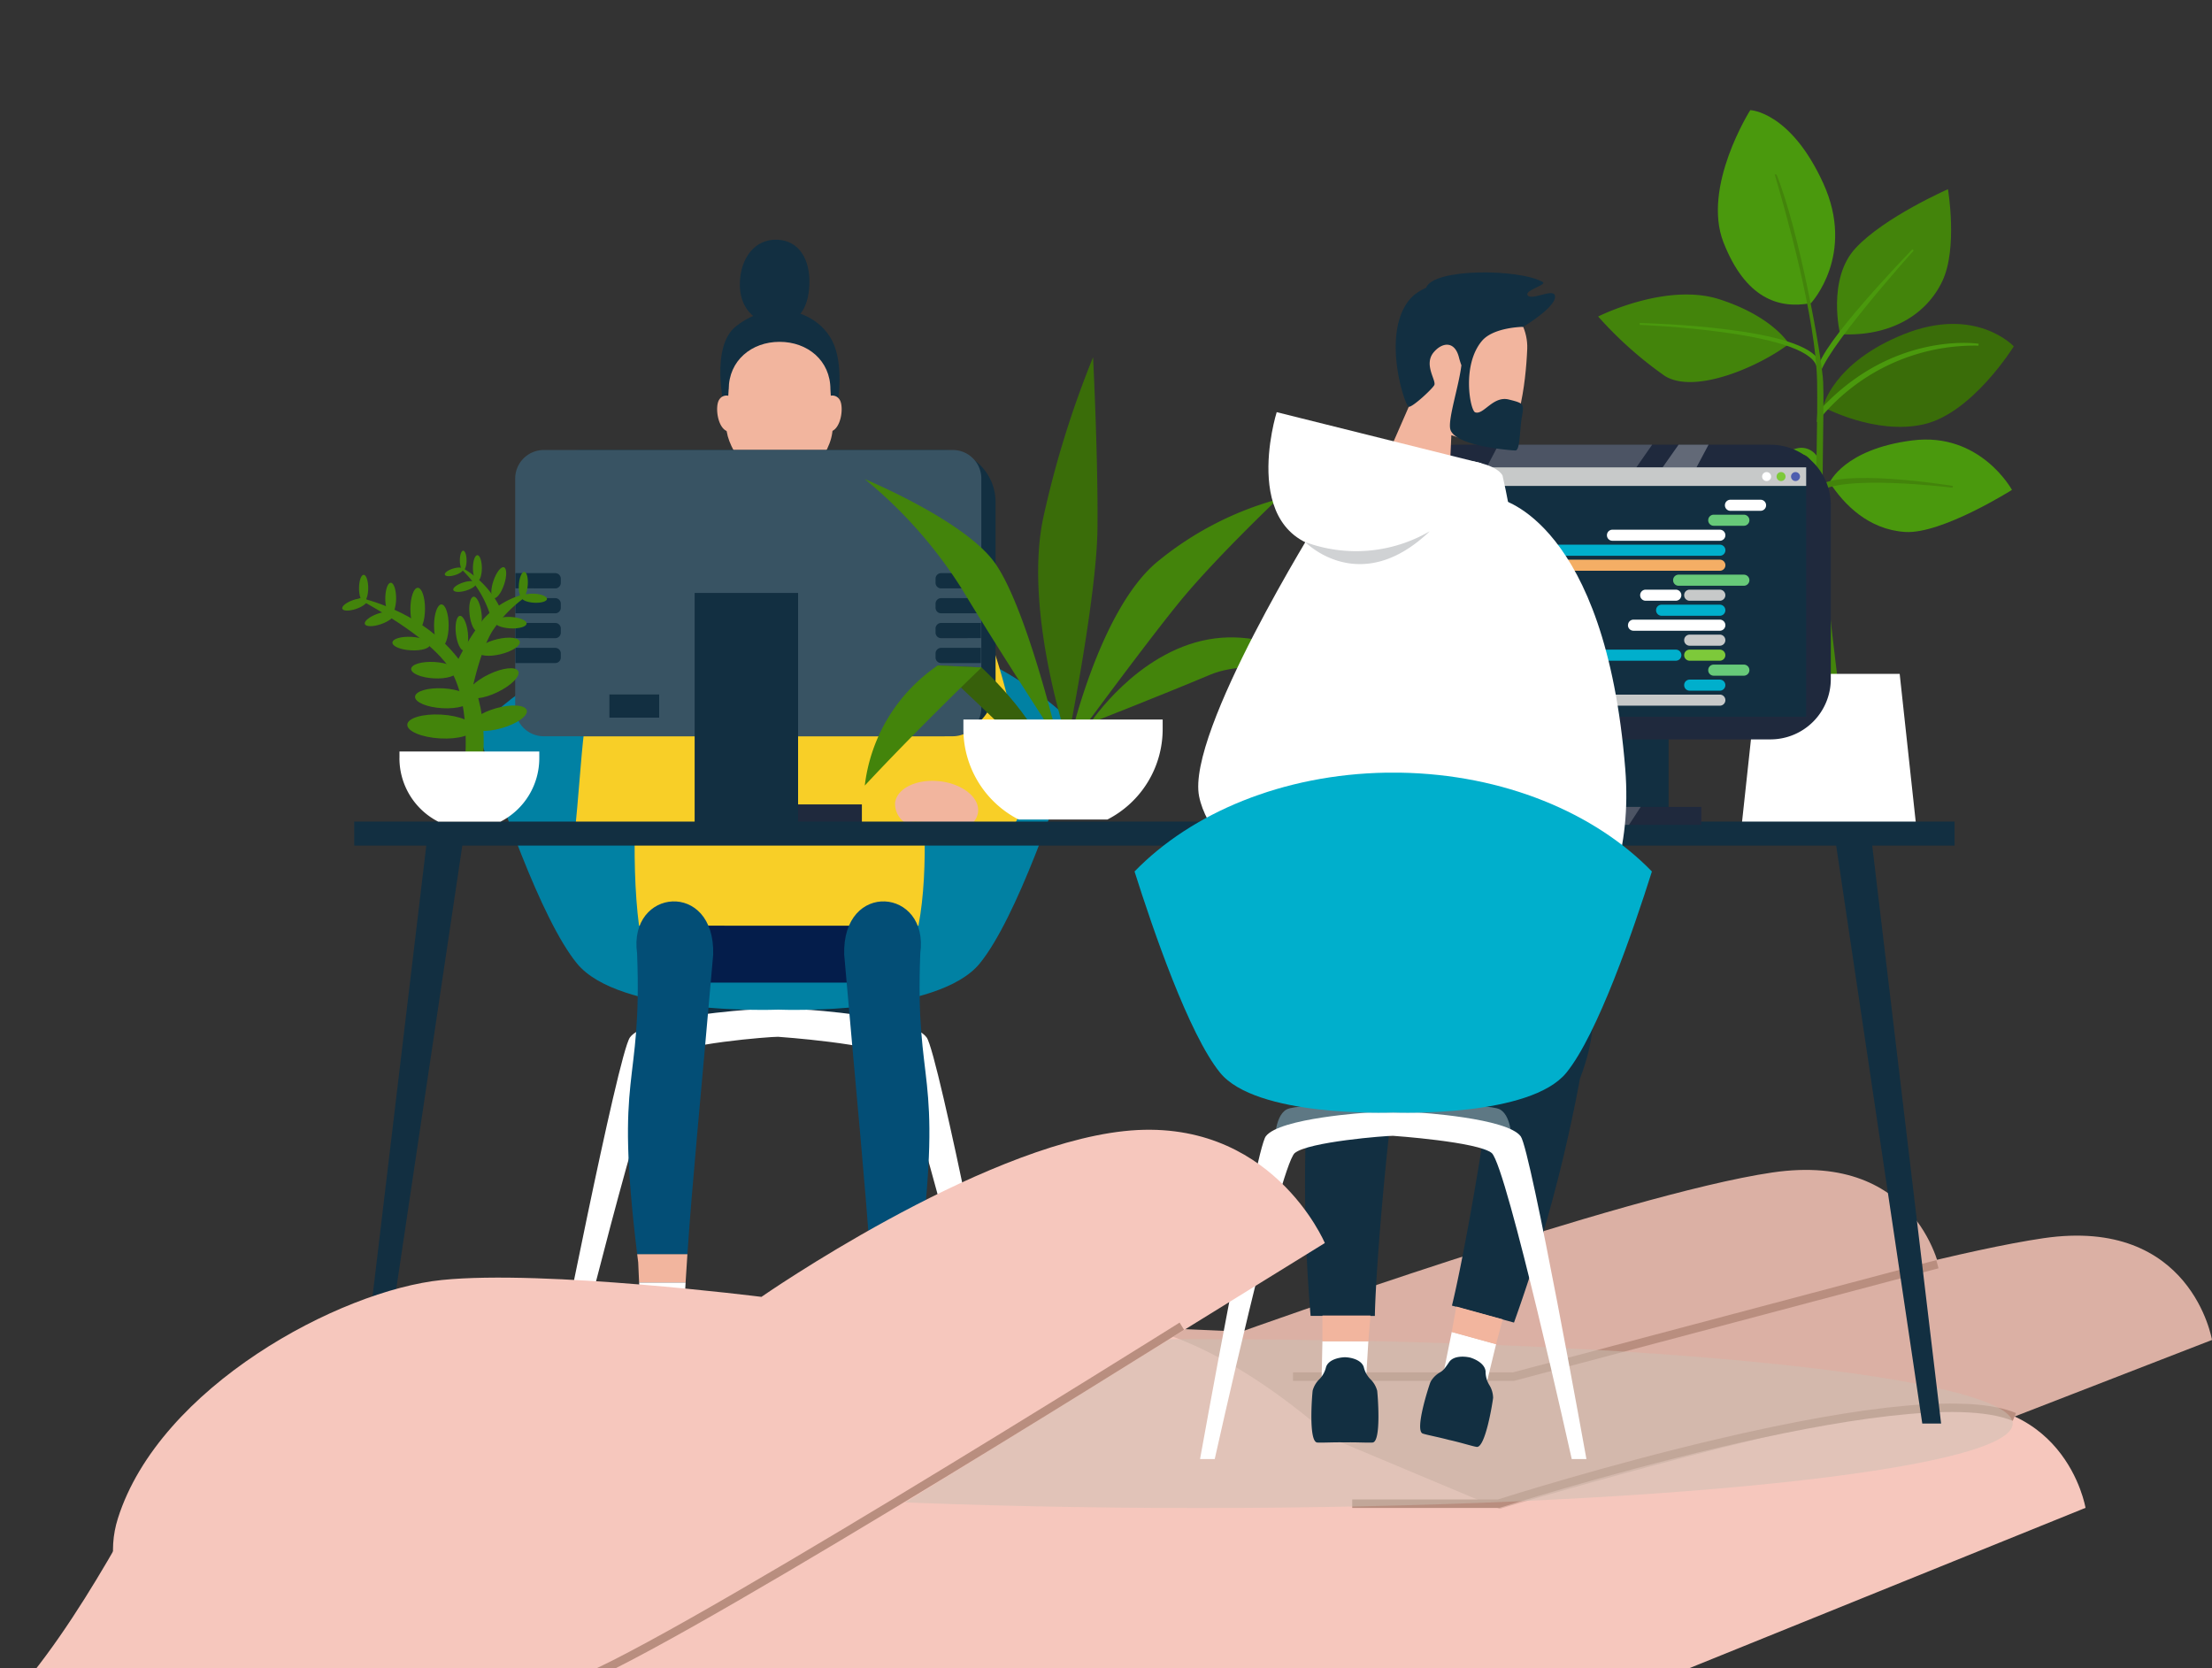 <svg xmlns="http://www.w3.org/2000/svg" xmlns:xlink="http://www.w3.org/1999/xlink" width="488" height="368" viewBox="0 0 488 368">
  <rect x="0" y="0" width="488" height="368" fill="#333333" stroke="none"/>
  <defs>
    <clipPath id="clip-path">
      <rect id="Rectangle_9954" data-name="Rectangle 9954" width="488" height="368" fill="none"/>
    </clipPath>
    <clipPath id="clip-path-2">
      <rect id="Rectangle_4019" data-name="Rectangle 4019" width="359.316" height="37.246" fill="none"/>
    </clipPath>
    <clipPath id="clip-path-3">
      <rect id="Rectangle_4020" data-name="Rectangle 4020" width="52.316" height="65.004" fill="none"/>
    </clipPath>
    <clipPath id="clip-path-4">
      <rect id="Rectangle_4021" data-name="Rectangle 4021" width="56.476" height="65.004" fill="none"/>
    </clipPath>
    <clipPath id="clip-path-5">
      <rect id="Rectangle_4022" data-name="Rectangle 4022" width="12.524" height="3.949" fill="none"/>
    </clipPath>
    <clipPath id="clip-path-6">
      <rect id="Rectangle_4023" data-name="Rectangle 4023" width="27.474" height="7.261" fill="none"/>
    </clipPath>
    <clipPath id="clip-stripe1920-DEDICATEDTEAM_3">
      <rect width="488" height="368"/>
    </clipPath>
  </defs>
  <g id="stripe1920-DEDICATEDTEAM_3" data-name="stripe1920-DEDICATEDTEAM – 3" clip-path="url(#clip-stripe1920-DEDICATEDTEAM_3)">
    <g id="Mask_Group_10469" data-name="Mask Group 10469" clip-path="url(#clip-path)">
      <g id="Group_13155" data-name="Group 13155" transform="translate(9049 2819.673)">
        <path id="Path_35548" data-name="Path 35548" d="M1447.026,1109.783c32.255-5.289,66.66-8.587,66.66-8.587l167.3-69.032s-4.511-27.243-37.2-22.444-117.125,35.109-117.125,35.109l-70.166-3.065s-27.933,71.054-9.469,68.014" transform="translate(-10301.774 -3570.749)" fill="#dbb0a4"/>
        <path id="Path_35549" data-name="Path 35549" d="M1418.134,1112.621c32.255-5.3,66.67-8.591,66.67-8.591l167.292-64.88s-4.507-27.246-37.2-22.445-117.117,30.963-117.117,30.963l-70.182-3.063s-27.926,71.052-9.462,68.018" transform="translate(-10213.096 -3563.236)" fill="#dbb0a4"/>
        <path id="Intersection_52" data-name="Intersection 52" d="M1529.426,1164.406c35.385-13.409,105.937-22.557,133.907-33.835s112.908-19.41,112.908-19.41l109.113-44.152s-4.5-27.249-37.14-22.443-92.12,22.669-92.12,22.669l-36.955-15.506s-25.488-24.026-48.24-25.423-140.464-3.485-157.26,2.654-29.932,3.73-50.943,26.183c-5.392,7.226-18.957,37.061-36.861,56.016,25.862,32.025,57.323,42.9,93.625,62.226Z" transform="translate(-10474.258 -3554.059)" fill="#f6c7bd"/>
        <path id="Path_35551" data-name="Path 35551" d="M1432.713,1056.991h32.415l.139-.046c.9-.287,90.073-28.709,113.171-19.167l.714-1.729c-10.007-4.133-32.332-2.164-66.359,5.856-24.2,5.7-46,12.594-47.957,13.215h-32.124Z" transform="translate(-10183.39 -3544.014)" fill="#b98e7f"/>
        <path id="Path_35552" data-name="Path 35552" d="M1440.958,1045.348h48.761l.118-.031,93.531-24.8-.48-1.81-93.415,24.77h-48.515Z" transform="translate(-10204.704 -3560.41)" fill="#b98e7f"/>
        <g id="Group_4726" data-name="Group 4726" transform="translate(-8964.279 -2524.261)" opacity="0.5">
          <g id="Group_4725" data-name="Group 4725">
            <g id="Group_5758" data-name="Group 5758">
              <g id="Group_5757" data-name="Group 5757" clip-path="url(#clip-path-2)">
                <g id="Group_4724" data-name="Group 4724" transform="translate(0 0.002)">
                  <path id="Path_35555" data-name="Path 35555" d="M1433.132,1045.738c0,10.285,80.436,18.623,179.656,18.623s179.656-8.338,179.656-18.623-80.436-18.623-179.656-18.623-179.656,8.338-179.656,18.623" transform="translate(-1433.132 -1027.115)" fill="#cbc0b3"/>
                </g>
              </g>
            </g>
          </g>
        </g>
        <path id="Path_35556" data-name="Path 35556" d="M1472.485,939.031s9.922-10.64,2.682-26.466-16.088-16.1-16.088-16.1-10.725,16.917-5.9,29.195,12.115,14.755,19.315,13.369" transform="translate(-10121.944 -3691.844)" fill="#4a990d"/>
        <path id="Path_35557" data-name="Path 35557" d="M1440.287,936.852s-2.964-12.17,3.437-19.024,20.354-12.968,20.354-12.968,2.2,13.008-1.236,20.269-11.255,12.305-22.556,11.721" transform="translate(-10083.33 -3682.795)" fill="#43840b"/>
        <path id="Path_35558" data-name="Path 35558" d="M1443.928,939.41l-.347-1.729c.208-5.1,19.989-25.52,20.846-26.445l.293.281c-.207.224-20.594,22.945-20.792,27.894" transform="translate(-10091.533 -3675.92)" fill="#4a990d"/>
        <path id="Path_35559" data-name="Path 35559" d="M1498.944,926.933s-3.485-6-15.282-9.822-26.813,3.78-26.813,3.78a84.96,84.96,0,0,0,14.746,13.136c6.7,4.092,20.915-2.182,27.349-7.093" transform="translate(-10153.272 -3670.743)" fill="#43840b"/>
        <path id="Path_35560" data-name="Path 35560" d="M1492.539,928.482c-2.6-7.592-38.6-8.995-38.964-9.007l.015-.416c1.495.054,37.013.89,39.709,8.743Z" transform="translate(-10140.836 -3667.485)" fill="#4a990d"/>
        <path id="Path_35561" data-name="Path 35561" d="M1475.191,935.394c-5.834-5.144-13.675-2.456-17.428,4.911s-1.869,21.281-1.869,21.281,15.552-5.4,20.647-13.891,2.681-8.756-1.341-12.3" transform="translate(-10130.801 -3652.868)" fill="#43840b"/>
        <path id="Path_35562" data-name="Path 35562" d="M1454.115,952.285l-.347-.208a107.036,107.036,0,0,1,6.524-9.768c4.955-6.536,9.016-9.88,12.065-9.94a4.135,4.135,0,0,1,3.649,2.226l-.3,2.463c-.85-1.353-1.846-3.171-3.141-3.171h0c-7.008.137-18.335,18.211-18.445,18.4" transform="translate(-10123.948 -3653.259)" fill="#4a990d"/>
        <path id="Path_35563" data-name="Path 35563" d="M1433.13,940.962s3.217-7.367,18.234-9.277S1473.35,942.6,1473.35,942.6s-15.552,9.822-23.6,9.277-13.407-6-16.616-10.915" transform="translate(-10078.481 -3654.204)" fill="#4a990d"/>
        <path id="Path_35564" data-name="Path 35564" d="M1439.739,938.878l-.324-1.23c4.777-4.383,29.088-.49,30.116-.322l-.064.4c-.251-.042-25.092-3.1-29.732,1.147" transform="translate(-10087.701 -3649.81)" fill="#43840b"/>
        <path id="Path_35565" data-name="Path 35565" d="M1432.937,937.481s2.146-9.822,17.965-16.1,24.13,2.729,24.13,2.729-9.116,14.732-19.841,17.189-22.255-3.82-22.255-3.82" transform="translate(-10079.764 -3667.376)" fill="#3a6d09"/>
        <path id="Path_35566" data-name="Path 35566" d="M1436.671,938.686l.118-2.151c16.235-18.122,35.373-15.2,35.566-15.171l-.048.416a44.252,44.252,0,0,0-35.637,16.906" transform="translate(-10084.832 -3665.206)" fill="#4a990d"/>
        <path id="Path_35567" data-name="Path 35567" d="M1451.4,903.264c2.374,7.945,9.139,31.784,9.377,45.858.268,16.158-1.34,52.163-1.34,52.163l-.268,18.007h6.7s-3.323-26.115-3.755-35.72.268-28.482,0-34.442c-.247-5.495-5.307-33.459-10.273-45.76Z" transform="translate(-10108.896 -3684.515)" fill="#43840b"/>
        <path id="Path_35568" data-name="Path 35568" d="M1481.789,989.7h-38.457l3.6-33.3h31.247Z" transform="translate(-10108.081 -3627.423)" fill="#fff"/>
        <path id="Path_35569" data-name="Path 35569" d="M1549.667,991.587s24.219-1.2,27.6.644,3.069,9.666,3.069,9.666l-30.67-6.417Z" transform="translate(-10427.194 -3589.975)" fill="#122f41"/>
        <path id="Path_35570" data-name="Path 35570" d="M1594.928,991.587s-24.219-1.2-27.6.644-3.07,9.666-3.07,9.666l30.67-6.417Z" transform="translate(-10472.027 -3589.975)" fill="#122f41"/>
        <path id="Path_35571" data-name="Path 35571" d="M1557.319,998.244c3.442-4.755,26.425-6.135,26.425-6.135h12.63s22.981,1.38,26.425,6.135c2.615,3.614,16.858,76.143,16.858,76.143h-3.77s-16.584-68.011-20.5-71.846c-3.456-2.93-25.384-4.449-25.384-4.449h0c-1.662-.033-21.808,1.521-25.262,4.452-3.921,3.834-20.505,71.846-20.505,71.846h-3.77s14.242-72.529,16.859-76.144" transform="translate(-10467.36 -3589.054)" fill="#fff"/>
        <path id="Path_35572" data-name="Path 35572" d="M1597.024,950.067h3.473c26.6.43,50.086,10.327,64.676,25.373-4.729,14.963-13.937,41.8-21.956,51.654-9.251,11.37-42.856,10.273-44.447,10.212-1.6.06-35.206,1.156-44.447-10.212-8.019-9.855-17.226-36.7-21.956-51.654,14.591-15.046,38.075-24.938,64.676-25.373" transform="translate(-10476.055 -3634.255)" fill="#0181a3"/>
        <path id="Path_35573" data-name="Path 35573" d="M1595.94,1004.337l-36.139-.014s-13.232,7.244-7.477-29.16l52.069,1.359c.031.892-4.077,1.553-3.994,1.914,7.6,32.432-4.461,25.9-4.461,25.9" transform="translate(-10453.729 -3607.24)" fill="#041d4b"/>
        <path id="Path_35574" data-name="Path 35574" d="M1538.14,933.1c22.431.607,42.428,28.343,48.013,74.254.527,4.331-3.473,7.9-3.354,11.516l-25.4.54a191.838,191.838,0,0,1-8.71-41.015c-.881-10.982-10.543-45.293-10.543-45.293" transform="translate(-10409.129 -3652.498)" fill="#f8cf27"/>
        <path id="Path_35575" data-name="Path 35575" d="M1599.089,935.008s-20.743,8.25-25.281,64.736c-.5,6.285-1.012,11.925-1.506,16.963l18.464.1c4.7-14.514,9.115-30.292,9.934-40.475.88-10.982-1.612-41.321-1.612-41.321" transform="translate(-10494.691 -3650.442)" fill="#f8cf27"/>
        <path id="Path_35576" data-name="Path 35576" d="M1586.834,933.569c6.732.416,14.313,16.507,16.383,23.658.762,5.339,6.8,19.679,8.181,36.8,1.138,14.142,2.459,30.533,0,43.495l-61.646-.029c-3.811-29.321,4.547-81.6,8.694-95.167,2.183-7.139,12.7-7.843,16.275-8.764,4.316-1.848,6.393-.362,12.115,0" transform="translate(-10457.777 -3652.976)" fill="#f8cf27"/>
        <path id="Path_35577" data-name="Path 35577" d="M1552.836,967.839c5.058.538,8.889,3.568,8.561,6.764a4.141,4.141,0,0,1-1.234,2.494c-.7.713-13.471-.863-14.809-.046a5.082,5.082,0,0,1-2.272-4.387c.33-3.2,4.7-5.358,9.762-4.817" transform="translate(-10394.615 -3615.187)" fill="#f2b59e"/>
        <path id="Path_35578" data-name="Path 35578" d="M1548.277,992.33c-.463-16.482,18.8-14.7,16.784-.266-1.171,30.624,5.091,24.523-.025,66.417H1553.96c-1.024-15.508-2.777-32.75-5.683-66.151" transform="translate(-10411.036 -3601.427)" fill="#034e76"/>
        <path id="Path_35579" data-name="Path 35579" d="M1559.906,1024.339h-10.254q-.177-2.865-.4-6.264h11.077c-.07.588-.145,1.18-.22,1.785Z" transform="translate(-10406.327 -3561.071)" fill="#f2b59e"/>
        <path id="Path_35580" data-name="Path 35580" d="M1559.264,1031.215h-9.346s.222.788-.464-10.127h10.254Z" transform="translate(-10406.136 -3557.833)" fill="#fff"/>
        <path id="Path_35581" data-name="Path 35581" d="M1547.844,1041.424h15.922v-4.391l-3.8-11.073h-9.346l-2.779,11.073Z" transform="translate(-10406.834 -3552.598)" fill="#122f41"/>
        <path id="Path_35582" data-name="Path 35582" d="M1589.008,1041.424h-15.926v-4.391l3.8-11.073h9.346l2.779,11.073Z" transform="translate(-10484.439 -3552.598)" fill="#122f41"/>
        <path id="Path_35583" data-name="Path 35583" d="M1590.063,992.33c.463-16.482-18.8-14.7-16.786-.266,1.171,30.624-5.09,24.523.025,66.417h11.076c1.024-15.508,2.777-32.75,5.685-66.151" transform="translate(-10481.725 -3601.427)" fill="#034e76"/>
        <path id="Path_35584" data-name="Path 35584" d="M1574.422,1024.339h10.254q.181-2.865.4-6.264H1574c.071.588.146,1.18.22,1.785Z" transform="translate(-10482.425 -3561.071)" fill="#f2b59e"/>
        <path id="Path_35585" data-name="Path 35585" d="M1574.639,1031.215h9.346s-.222.788.463-10.127h-10.254Z" transform="translate(-10482.193 -3557.833)" fill="#fff"/>
        <path id="Path_35586" data-name="Path 35586" d="M1590.934,963.027s17.641-8.575,11.82-21.354-50.734-7.7-50.455,3.583,21.9,19.284,21.9,19.284Z" transform="translate(-10456.223 -3651.339)" fill="#ef5c00"/>
        <path id="Path_35587" data-name="Path 35587" d="M1583.7,938.31s1.514-8.544-1.171-13.824c-3.381-6.65-13.126-9.618-21.255-3.236-5.747,4.514-2.569,17.9-2.569,17.9l16.958-7.334Z" transform="translate(-10447.911 -3668.936)" fill="#122f41"/>
        <path id="Path_35588" data-name="Path 35588" d="M1561.28,946.446l6.057,5.861,6.056-5.861-1.065-13.276h-9.982Z" transform="translate(-10444.347 -3652.398)" fill="#f2b59e"/>
        <path id="Path_35589" data-name="Path 35589" d="M1559.07,931.58c0-6.328,5.024-10.472,11.216-10.472s11.216,4.144,11.216,10.472c0,0,.486,8.076.486,8.467,0,6.014-7.236,13.644-11.712,13.644-5.167,0-11.712-9.088-11.712-13.644,0-.393.49-8.467.49-8.467" transform="translate(-10447.3 -3665.374)" fill="#f2b59e"/>
        <path id="Path_35590" data-name="Path 35590" d="M1558.726,927.051a1.844,1.844,0,0,1,2.542.561c1.109,1.5.37,7.147-2.4,7.147s-.141-7.708-.141-7.708" transform="translate(-10425.079 -3659.178)" fill="#f2b59e"/>
        <path id="Path_35591" data-name="Path 35591" d="M1571.867,927.051a1.844,1.844,0,0,0-2.542.561c-1.109,1.5-.37,7.147,2.4,7.147s.141-7.708.141-7.708" transform="translate(-10459.619 -3659.178)" fill="#f2b59e"/>
        <path id="Path_35592" data-name="Path 35592" d="M1561.039,919.655c-.179,5.455,3.062,8.972,7.936,9.144s7.218-3.325,7.4-8.776-2.26-9.635-7.134-9.8-8.019,3.986-8.2,9.439" transform="translate(-10446.815 -3677.018)" fill="#122f41"/>
        <path id="Rectangle_3089" data-name="Rectangle 3089" d="M1632.61,932.61h-79.854a11.492,11.492,0,0,0-11.488,11.495h0v40.153a11.494,11.494,0,0,0,11.49,11.5h79.85A11.49,11.49,0,0,0,1644.1,984.26V944.1a11.49,11.49,0,0,0-11.486-11.492Z" transform="translate(-10473.462 -3653.014)" fill="#122f41"/>
        <path id="Path_35681" data-name="Path 35681" d="M1639.316,932.61h-90.239a6.3,6.3,0,0,0-6.3,6.3v50.546a6.3,6.3,0,0,0,6.3,6.3h90.237a6.3,6.3,0,0,0,6.3-6.3h0V938.907a6.3,6.3,0,0,0-6.293-6.3Z" transform="translate(-10478.117 -3653.014)" fill="#385363"/>
        <rect id="Rectangle_3091" data-name="Rectangle 3091" width="29.335" height="4.156" transform="translate(-8888.191 -2642.225)" fill="#1f293d"/>
        <rect id="Rectangle_3092" data-name="Rectangle 3092" width="22.822" height="51.845" transform="translate(-8895.751 -2688.872)" fill="#122f41"/>
        <path id="Path_35593" data-name="Path 35593" d="M1544,949.056a1.225,1.225,0,0,1-1.215-1.236v-.885a1.227,1.227,0,0,1,1.2-1.247h8.8v3.348Z" transform="translate(-10385.387 -3638.93)" fill="#122f41"/>
        <path id="Path_35594" data-name="Path 35594" d="M1544,951.693a1.226,1.226,0,0,1-1.215-1.237h0v-.877a1.225,1.225,0,0,1,1.215-1.237h8.792v3.35Z" transform="translate(-10385.387 -3636.073)" fill="#122f41"/>
        <path id="Path_35595" data-name="Path 35595" d="M1544,954.341a1.226,1.226,0,0,1-1.215-1.237h0v-.875a1.227,1.227,0,0,1,1.2-1.247h8.8v3.348Z" transform="translate(-10385.387 -3633.235)" fill="#122f41"/>
        <path id="Path_35596" data-name="Path 35596" d="M1544,956.979a1.225,1.225,0,0,1-1.215-1.237v-.865a1.227,1.227,0,0,1,1.2-1.247h8.8v3.348Z" transform="translate(-10385.387 -3630.386)" fill="#122f41"/>
        <path id="Path_35597" data-name="Path 35597" d="M1596.268,949.056a1.226,1.226,0,0,0,1.215-1.236v-.885a1.226,1.226,0,0,0-1.2-1.247h-8.81v3.348Z" transform="translate(-10522.76 -3638.93)" fill="#122f41"/>
        <path id="Path_35598" data-name="Path 35598" d="M1596.268,951.693a1.226,1.226,0,0,0,1.215-1.237h0v-.877a1.226,1.226,0,0,0-1.215-1.237h-8.8v3.35Z" transform="translate(-10522.76 -3636.073)" fill="#122f41"/>
        <path id="Path_35599" data-name="Path 35599" d="M1596.268,954.341a1.226,1.226,0,0,0,1.215-1.237h0v-.875a1.226,1.226,0,0,0-1.2-1.247h-8.81v3.348Z" transform="translate(-10522.76 -3633.235)" fill="#122f41"/>
        <path id="Path_35600" data-name="Path 35600" d="M1596.268,956.979a1.226,1.226,0,0,0,1.215-1.237v-.865a1.226,1.226,0,0,0-1.2-1.247h-8.81v3.348Z" transform="translate(-10522.76 -3630.386)" fill="#122f41"/>
        <rect id="Rectangle_3093" data-name="Rectangle 3093" width="10.977" height="5.114" transform="translate(-8914.554 -2666.481)" fill="#122f41"/>
        <rect id="Rectangle_3094" data-name="Rectangle 3094" width="353.065" height="5.295" transform="translate(-8970.855 -2638.434)" fill="#122f41"/>
        <path id="Path_35601" data-name="Path 35601" d="M1597.758,1103.589h4.154l19.4-130.221h-8.023Z" transform="translate(-10567.916 -3609.24)" fill="#122f41"/>
        <path id="Path_35602" data-name="Path 35602" d="M1464.216,1103.589h-4.154l-19.4-130.221h8.034Z" transform="translate(-10084.98 -3609.24)" fill="#122f41"/>
        <path id="Path_35603" data-name="Path 35603" d="M1511.266,993.035s17.018-23.224,24.815-32.732,21.441-22.445,21.441-22.445a71.581,71.581,0,0,0-26.072,13.423c-13.5,10.661-20.184,41.749-20.184,41.749" transform="translate(-10324.713 -3647.367)" fill="#43840b"/>
        <path id="Path_35604" data-name="Path 35604" d="M1504.354,971.445s15.834-6.21,26.46-10.678,29.194,1.205,29.194,1.205-13.693-11.889-29.58-9-26.066,18.473-26.066,18.473" transform="translate(-10312.857 -3631.589)" fill="#43840b"/>
        <path id="Path_35605" data-name="Path 35605" d="M1577.255,993.547s-7.255-30.71-14.369-39.9S1534.58,935.7,1534.58,935.7a100.788,100.788,0,0,1,21.337,24.089c8.447,14,21.337,33.756,21.337,33.756" transform="translate(-10392.804 -3649.687)" fill="#43840b"/>
        <path id="Path_35606" data-name="Path 35606" d="M1536.883,1007.507s6.395-31.716,6.582-46.793-.966-37.961-.966-37.961a217.633,217.633,0,0,0-10.85,34.775c-4.706,20.626,5.232,49.979,5.232,49.979" transform="translate(-10350.351 -3663.618)" fill="#3a6d09"/>
        <path id="Path_35607" data-name="Path 35607" d="M1560.044,978.957c.18-9.4-14.747-23.016-14.747-23.016l-9.681-.434s15.147,14.227,24.425,23.45" transform="translate(-10377.759 -3628.376)" fill="#37600b"/>
        <path id="Path_35608" data-name="Path 35608" d="M1542.717,981.992c12.2-13.072,25.775-26.05,25.775-26.05l-9.681-.434a37.4,37.4,0,0,0-16.094,26.485" transform="translate(-10400.932 -3628.377)" fill="#43840b"/>
        <path id="Path_35609" data-name="Path 35609" d="M1523.467,963.282V961.25h43.961v2.032a22.4,22.4,0,0,1-12.189,20.026h-19.582a22.405,22.405,0,0,1-12.19-20.026" transform="translate(-10359.927 -3622.198)" fill="#fff"/>
        <rect id="Rectangle_3095" data-name="Rectangle 3095" width="24.3" height="55.203" transform="translate(-8705.186 -2692.885)" fill="#122f41"/>
        <rect id="Rectangle_3096" data-name="Rectangle 3096" width="38.729" height="3.949" transform="translate(-8712.406 -2641.671)" fill="#1f293d"/>
        <path id="Rectangle_3097" data-name="Rectangle 3097" d="M1535.03,932.047h-69.316a13.309,13.309,0,0,0-13.305,13.313v38.378a13.309,13.309,0,0,0,13.305,13.313h69.31a13.313,13.313,0,0,0,13.309-13.317V945.358A13.306,13.306,0,0,0,1535.03,932.047Z" transform="translate(-10193.432 -3653.619)" fill="#1f293d"/>
        <g id="Group_4729" data-name="Group 4729" transform="translate(-8724.385 -2721.572)" opacity="0.3">
          <g id="Group_4728" data-name="Group 4728" transform="translate(0)">
            <g id="Group_5760" data-name="Group 5760">
              <g id="Group_5759" data-name="Group 5759" clip-path="url(#clip-path-3)">
                <g id="Group_4727" data-name="Group 4727" transform="translate(0 0)">
                  <path id="Path_35610" data-name="Path 35610" d="M1517.721,932.047l-34.577,65H1465.4l45.705-65Z" transform="translate(-1465.405 -932.047)" fill="#fff"/>
                </g>
              </g>
            </g>
          </g>
        </g>
        <g id="Group_4732" data-name="Group 4732" transform="translate(-8740.981 -2721.572)" opacity="0.2">
          <g id="Group_4731" data-name="Group 4731" transform="translate(0)">
            <g id="Group_5762" data-name="Group 5762">
              <g id="Group_5761" data-name="Group 5761" clip-path="url(#clip-path-4)">
                <g id="Group_4730" data-name="Group 4730" transform="translate(-0.005 0)">
                  <path id="Path_35611" data-name="Path 35611" d="M1471.4,994.913V975.128l22.58-43.081h33.9l-45.375,65h-9a2.121,2.121,0,0,1-2.1-2.138h0" transform="translate(-1471.402 -932.047)" fill="#fff"/>
                </g>
              </g>
            </g>
          </g>
        </g>
        <rect id="Rectangle_3100" data-name="Rectangle 3100" width="84.885" height="55.004" transform="translate(-8735.417 -2716.557)" fill="#122f41"/>
        <rect id="Rectangle_3101" data-name="Rectangle 3101" width="84.885" height="4.1" transform="translate(-8735.417 -2716.579)" fill="#c7c9c9"/>
        <path id="Path_35612" data-name="Path 35612" d="M1455.669,935.953a.989.989,0,1,0,.989-1.006.99.99,0,0,0-.989,1.006h0" transform="translate(-10109.538 -3650.482)" fill="#4e5eaf"/>
        <path id="Path_35613" data-name="Path 35613" d="M1457.206,935.953a.989.989,0,1,0,.989-1.006.99.99,0,0,0-.989,1.006h0" transform="translate(-10114.264 -3650.482)" fill="#7dc93a"/>
        <path id="Path_35614" data-name="Path 35614" d="M1458.745,935.953a.989.989,0,1,0,.989-1.006.99.99,0,0,0-.989,1.006h0" transform="translate(-10118.995 -3650.482)" fill="#fff"/>
        <path id="Path_35615" data-name="Path 35615" d="M1459.277,939.108a1.211,1.211,0,0,0,1.2,1.222h6.663a1.222,1.222,0,0,0,0-2.444h-6.663a1.212,1.212,0,0,0-1.2,1.222h0" transform="translate(-10127.734 -3647.321)" fill="#fff"/>
        <path id="Path_35616" data-name="Path 35616" d="M1461.054,940.7a1.211,1.211,0,0,0,1.2,1.222h6.663a1.222,1.222,0,0,0,0-2.444h-6.663a1.212,1.212,0,0,0-1.2,1.222h0" transform="translate(-10133.196 -3645.611)" fill="#67c979"/>
        <path id="Path_35617" data-name="Path 35617" d="M1463.611,942.292a1.212,1.212,0,0,0,1.2,1.222h23.708a1.222,1.222,0,0,0,0-2.444h-23.708a1.213,1.213,0,0,0-1.2,1.222h0" transform="translate(-10158.097 -3643.896)" fill="#fff"/>
        <path id="Path_35618" data-name="Path 35618" d="M1463.615,943.886a1.212,1.212,0,0,0,1.2,1.222h36.1a1.222,1.222,0,0,0,0-2.444h-36.1a1.213,1.213,0,0,0-1.2,1.222h0" transform="translate(-10170.487 -3642.181)" fill="#00afcc"/>
        <path id="Path_35619" data-name="Path 35619" d="M1463.611,945.478a1.211,1.211,0,0,0,1.2,1.222h45.4a1.222,1.222,0,0,0,0-2.444h-45.4a1.213,1.213,0,0,0-1.2,1.222h0" transform="translate(-10179.783 -3640.469)" fill="#f4ae65"/>
        <path id="Path_35620" data-name="Path 35620" d="M1461.054,947.072a1.211,1.211,0,0,0,1.2,1.222h14.41a1.222,1.222,0,0,0,0-2.444h-14.41a1.212,1.212,0,0,0-1.2,1.222h0" transform="translate(-10140.941 -3638.755)" fill="#67c979"/>
        <path id="Path_35621" data-name="Path 35621" d="M1463.611,948.665a1.211,1.211,0,0,0,1.2,1.222h6.663a1.222,1.222,0,0,0,0-2.444h-6.663a1.213,1.213,0,0,0-1.2,1.222h0" transform="translate(-10141.058 -3637.041)" fill="#c7c9c9"/>
        <path id="Path_35622" data-name="Path 35622" d="M1468.293,948.665a1.212,1.212,0,0,0,1.2,1.222h6.663a1.222,1.222,0,0,0,0-2.444h-6.663a1.213,1.213,0,0,0-1.2,1.222h0" transform="translate(-10155.451 -3637.041)" fill="#fff"/>
        <path id="Path_35623" data-name="Path 35623" d="M1463.612,950.262a1.211,1.211,0,0,0,1.2,1.222h12.861a1.222,1.222,0,0,0,0-2.444h-12.861a1.213,1.213,0,0,0-1.2,1.222h0" transform="translate(-10147.256 -3635.323)" fill="#00afcc"/>
        <path id="Path_35624" data-name="Path 35624" d="M1463.611,951.852a1.211,1.211,0,0,0,1.2,1.222h19.071a1.222,1.222,0,0,0,0-2.444h-19.058a1.212,1.212,0,0,0-1.2,1.222h0" transform="translate(-10153.461 -3633.613)" fill="#fff"/>
        <path id="Path_35625" data-name="Path 35625" d="M1463.611,953.445a1.211,1.211,0,0,0,1.2,1.222h6.663a1.222,1.222,0,0,0,0-2.444h-6.663a1.213,1.213,0,0,0-1.2,1.222h0" transform="translate(-10141.058 -3631.9)" fill="#c7c9c9"/>
        <path id="Path_35626" data-name="Path 35626" d="M1463.611,955.039a1.211,1.211,0,0,0,1.2,1.222h6.663a1.222,1.222,0,0,0,0-2.444h-6.663a1.213,1.213,0,0,0-1.2,1.222h0" transform="translate(-10141.058 -3630.185)" fill="#7dc93a"/>
        <path id="Path_35627" data-name="Path 35627" d="M1468.292,955.039a1.211,1.211,0,0,0,1.2,1.222h27.582a1.222,1.222,0,0,0,0-2.444h-27.582a1.213,1.213,0,0,0-1.2,1.222h0" transform="translate(-10176.36 -3630.185)" fill="#00afcc"/>
        <path id="Path_35628" data-name="Path 35628" d="M1483.025,955.039a1.211,1.211,0,0,0,1.2,1.222h8.216a1.222,1.222,0,0,0,0-2.444h-8.212a1.211,1.211,0,0,0-1.2,1.222h0" transform="translate(-10202.294 -3630.185)" fill="#ef5c00"/>
        <path id="Path_35629" data-name="Path 35629" d="M1461.054,956.631a1.211,1.211,0,0,0,1.2,1.222h6.663a1.222,1.222,0,0,0,0-2.444h-6.663a1.212,1.212,0,0,0-1.2,1.222h0" transform="translate(-10133.196 -3628.473)" fill="#67c979"/>
        <path id="Path_35630" data-name="Path 35630" d="M1463.611,958.225a1.211,1.211,0,0,0,1.2,1.222h6.663a1.222,1.222,0,0,0,0-2.444h-6.663a1.213,1.213,0,0,0-1.2,1.222h0" transform="translate(-10141.058 -3626.758)" fill="#00afcc"/>
        <path id="Path_35631" data-name="Path 35631" d="M1463.611,959.819a1.212,1.212,0,0,0,1.2,1.222h23.708a1.222,1.222,0,0,0,0-2.444h-23.708a1.213,1.213,0,0,0-1.2,1.222h0" transform="translate(-10158.097 -3625.044)" fill="#c7c9c9"/>
        <g id="Group_4735" data-name="Group 4735" transform="translate(-8699.562 -2641.671)" opacity="0.2">
          <g id="Group_4734" data-name="Group 4734" transform="translate(0)">
            <g id="Group_5764" data-name="Group 5764">
              <g id="Group_5763" data-name="Group 5763" clip-path="url(#clip-path-5)">
                <g id="Group_4733" data-name="Group 4733" transform="translate(-0.001 0)">
                  <path id="Path_35632" data-name="Path 35632" d="M1472.615,974.483h9.947l2.575-3.949h-9.947Z" transform="translate(-1472.615 -970.534)" fill="#fff"/>
                </g>
              </g>
            </g>
          </g>
        </g>
        <path id="Path_35633" data-name="Path 35633" d="M1501.958,914.984c6.551-.1,14.42,6.493,14.11,14.19s-1.977,20.861-6.941,21.393c-2.2.237-9.8-2.357-9.8-2.357l-.416,9.177-14.233-3.425,5.257-12.02s-9.583-26.622,12.013-26.959" transform="translate(-10228.138 -3671.881)" fill="#f2b59e"/>
        <path id="Path_35634" data-name="Path 35634" d="M1503.232,925.7s7.892-4.72,6.956-7.024c-.573-1.413-5.328,1.374-6.011,0-.55-1.1,4.407-2.255,3.356-2.866-5.014-2.909-24.165-3.13-25.731,1.3s21.43,8.583,21.43,8.583" transform="translate(-10216.195 -3673.274)" fill="#122f41"/>
        <path id="Path_35635" data-name="Path 35635" d="M1493.183,967.317s3.4,36.932,4.648,71.025a347.708,347.708,0,0,0,.208,55.848l14.177.025c.121-7.463,1.7-30.113,4.808-54.42,4.569-35.7,11.2-74.984,11.2-74.984S1499,952.5,1493.177,967.319" transform="translate(-10257.9 -3623.594)" fill="#122f41"/>
        <path id="Path_35636" data-name="Path 35636" d="M1511.15,1040.28l-9.573-2.658.224-10.3h10.133Z" transform="translate(-10259.053 -3551.128)" fill="#fff"/>
        <path id="Path_35637" data-name="Path 35637" d="M1501.357,1030.274h10.133l.459-5.686h-10.592Z" transform="translate(-10258.607 -3554.066)" fill="#f2b59e"/>
        <path id="Path_35638" data-name="Path 35638" d="M1505.93,1013.217a346.106,346.106,0,0,1-14.563,53.845l-13.689-3.741c1.8-7.236,6.1-29.51,9.346-53.8,4.777-35.674,30.3-26.011,18.9,3.71" transform="translate(-10206.358 -3594.981)" fill="#122f41"/>
        <path id="Path_35639" data-name="Path 35639" d="M1488,1039.052l9.921-.017,2.43-10-9.781-2.7Z" transform="translate(-10219.291 -3552.194)" fill="#fff"/>
        <path id="Path_35640" data-name="Path 35640" d="M1497.073,1031.949l-9.78-2.7,1.018-5.611,10.223,2.82Z" transform="translate(-10216.02 -3555.092)" fill="#f2b59e"/>
        <path id="Path_35641" data-name="Path 35641" d="M1508.647,933.539c-6.5.416-14.89-1.769-19.077,10.711-3.211,22.505-8.7,118.952-8.7,118.952l62.074.47s-5.629-92.95-13.4-126.324c-2.4-3.949-15.369-4.156-20.894-3.809" transform="translate(-10247.077 -3652.167)" fill="#fff"/>
        <path id="Path_35642" data-name="Path 35642" d="M1485.873,937.851s23.2,4.952,27.574,59.468c2.907,36.117-21.708,50.212-21.708,50.212l-17.592-3.8s11.936-46.589,10.136-69.011c-.852-10.6,1.589-36.87,1.589-36.87" transform="translate(-10203.893 -3647.398)" fill="#fff"/>
        <path id="Path_35643" data-name="Path 35643" d="M1536.549,939.842l-45.153-11.26s-9.17,29.107,13.556,30.469,31.6-19.209,31.6-19.209" transform="translate(-10258.736 -3657.335)" fill="#fff"/>
        <path id="Path_35644" data-name="Path 35644" d="M1533.451,940.047s-29.252,46.828-26.4,60.985,26.4,27.224,26.4,27.224Z" transform="translate(-10291.509 -3645.028)" fill="#fff"/>
        <g id="Group_4738" data-name="Group 4738" transform="translate(-8761.034 -2702.493)" opacity="0.2">
          <g id="Group_4737" data-name="Group 4737" transform="translate(0)">
            <g id="Group_5766" data-name="Group 5766">
              <g id="Group_5765" data-name="Group 5765" clip-path="url(#clip-path-6)">
                <g id="Group_4736" data-name="Group 4736" transform="translate(-0.001)">
                  <path id="Path_35645" data-name="Path 35645" d="M1522.521,941.231a32.267,32.267,0,0,1-27.474,2.4s12.046,12.388,27.474-2.4" transform="translate(-1495.047 -941.231)" fill="#151c28"/>
                </g>
              </g>
            </g>
          </g>
        </g>
        <path id="Path_35646" data-name="Path 35646" d="M1512.924,944.67c.488-3.016.623-3.117-2.879-3.98s-5.556,3.5-7.415,2.824c-1.086-.393-3.018-10.391,1.5-15.753,2.572-3.053,9.1-3.1,9.1-3.1-.295-11.135-20.007-12.943-25.417-5.578-5.76,7.847-.659,23.139.179,23.218s5.024-3.782,5.608-4.757-2.441-4.541-.092-7.3c1.911-2.24,4.609-2.467,5.533,1.089a16.3,16.3,0,0,0,.558,1.8c-.551,4.584-2.993,11.865-2.453,14.088.92,3.755,13.292,4.672,14.348,4.715s.947-4.385,1.414-7.261" transform="translate(-10226.191 -3672.233)" fill="#122f41"/>
        <path id="Path_35647" data-name="Path 35647" d="M1515.018,1036.385a5.528,5.528,0,0,0-1.526-2.554,5.739,5.739,0,0,1-1.436-2.676c-.573-1.59-2.748-2.078-4.1-2.126h-.1c-1.354.056-3.531.536-4.1,2.126a5.723,5.723,0,0,1-1.435,2.676,5.543,5.543,0,0,0-1.526,2.554c-.123.9-.966,11.289,1.007,11.455.949.081,3.531-.085,6.058-.031h.1c2.517-.052,5.109.113,6.056.031,1.973-.166,1.13-10.553,1.007-11.455" transform="translate(-10260.201 -3549.301)" fill="#122f41"/>
        <path id="Path_35648" data-name="Path 35648" d="M1504.4,1037.987a5.566,5.566,0,0,0-.887-2.849,5.8,5.8,0,0,1-.771-2.947c-.185-1.681-2.187-2.672-3.49-3.057h-.047l-.048-.013h0c-1.327-.27-3.556-.33-4.482,1.075-1.024,1.553-1.339,1.846-2.018,2.253a5.482,5.482,0,0,0-2.077,2.111c-.33.846-3.57,10.732-1.693,11.372.9.307,3.458.773,5.893,1.432h0l.052,0,.048.013h0c2.459.557,4.937,1.342,5.878,1.494,1.954.314,3.56-9.975,3.65-10.886" transform="translate(-10224 -3549.367)" fill="#122f41"/>
        <path id="Path_35649" data-name="Path 35649" d="M1486.312,1002.593s20.815-1.029,23.719.555,2.638,8.313,2.638,8.313l-26.359-5.515Z" transform="translate(-10228.115 -3578.079)" fill="#5e7884"/>
        <path id="Path_35650" data-name="Path 35650" d="M1525.2,1002.593s-20.813-1.029-23.718.555-2.638,8.313-2.638,8.313l26.358-5.515Z" transform="translate(-10266.642 -3578.079)" fill="#5e7884"/>
        <path id="Path_35651" data-name="Path 35651" d="M1492.888,1008.311c2.958-4.086,22.707-5.272,22.707-5.272h10.852s19.75,1.187,22.707,5.272c2.247,3.1,14.487,71.174,14.487,71.174H1560.4s-14.252-64.187-17.621-67.481c-2.968-2.517-21.808-3.824-21.808-3.824h0c-1.425-.027-18.74,1.309-21.71,3.826-3.369,3.3-17.621,67.481-17.621,67.481h-3.24s12.239-68.07,14.487-71.174" transform="translate(-10262.651 -3577.298)" fill="#fff"/>
        <path id="Path_35652" data-name="Path 35652" d="M1527.026,966.911h2.983c22.861.368,43.042,8.874,55.581,21.8-4.063,12.854-11.976,35.92-18.868,44.388-7.95,9.768-36.828,8.828-38.2,8.776-1.377.05-30.255.993-38.2-8.776-6.891-8.469-14.8-31.535-18.869-44.388,12.538-12.931,32.72-21.435,55.581-21.8" transform="translate(-10270.156 -3616.14)" fill="#00afcc"/>
        <path id="Path_35653" data-name="Path 35653" d="M1619.045,984.455s1.419-13.6-3.645-21.023c-4.061-5.952-15.029-12.3-19.212-14.581-1.038-.563-.457-.68,1.454-.123,5.134,1.494,15.446,5.574,21.6,15.323,5.454,8.658,3.666,20.406,3.666,20.406Z" transform="translate(-10565.48 -3636.062)" fill="#43840b"/>
        <path id="Path_35654" data-name="Path 35654" d="M1606,948.241a18.292,18.292,0,0,0-7.926,5.154,57.285,57.285,0,0,0-6.964,11.846l4.05,5.669s1.826-9.894,4.862-14.841a28.922,28.922,0,0,1,6.854-7.19c1.215-.931.831-1.247-.877-.642" transform="translate(-10540.399 -3636.528)" fill="#43840b"/>
        <path id="Path_35655" data-name="Path 35655" d="M1594.005,945.258a20.622,20.622,0,0,1,8.684,10.027c-2.908-.416-2.328,1.928-2.328,1.928a23.825,23.825,0,0,0-6.439-11.43c-.415-.43-.4-.813.081-.528" transform="translate(-10540.739 -3639.502)" fill="#43840b"/>
        <path id="Path_35656" data-name="Path 35656" d="M1597.489,945.449c0,1.187.332,2.149.741,2.149s.741-.962.741-2.149-.332-2.149-.741-2.149-.741.962-.741,2.149" transform="translate(-10545.041 -3641.498)" fill="#43840b"/>
        <path id="Path_35657" data-name="Path 35657" d="M1599.668,945.322c-1.118.341-1.928.943-1.809,1.343s1.118.447,2.235.1,1.925-.943,1.809-1.342-1.119-.447-2.234-.1" transform="translate(-10548.726 -3639.569)" fill="#43840b"/>
        <path id="Path_35658" data-name="Path 35658" d="M1598.733,946.818c-1.4.43-2.422,1.184-2.272,1.685s1.406.561,2.808.131,2.42-1.185,2.272-1.688-1.406-.559-2.81-.131" transform="translate(-10545.459 -3638.024)" fill="#43840b"/>
        <path id="Path_35659" data-name="Path 35659" d="M1595.862,946.637c0,1.58.442,2.86.986,2.86s.987-1.28.987-2.86-.442-2.86-.987-2.86-.986,1.28-.986,2.86" transform="translate(-10540.529 -3640.986)" fill="#43840b"/>
        <path id="Path_35660" data-name="Path 35660" d="M1593.741,948.074c-.636,1.87-.623,3.589.027,3.816s1.688-1.114,2.324-2.995.623-3.589-.027-3.815-1.689,1.114-2.324,2.995" transform="translate(-10533.883 -3639.612)" fill="#43840b"/>
        <path id="Path_35661" data-name="Path 35661" d="M1594.709,950.354c-1.95-.11-3.562.366-3.6,1.062s1.512,1.353,3.465,1.455,3.562-.366,3.6-1.062-1.512-1.353-3.464-1.455" transform="translate(-10531 -3633.927)" fill="#43840b"/>
        <path id="Path_35662" data-name="Path 35662" d="M1591.787,947.881c-1.545-.087-2.821.289-2.852.831s1.2,1.07,2.742,1.158,2.821-.289,2.851-.831-1.2-1.07-2.741-1.158" transform="translate(-10522.852 -3636.584)" fill="#43840b"/>
        <path id="Path_35663" data-name="Path 35663" d="M1590.991,948.312c-.125,1.569.208,2.876.756,2.922s1.082-1.191,1.2-2.76-.208-2.876-.756-2.92-1.082,1.191-1.2,2.76" transform="translate(-10525.514 -3639.075)" fill="#43840b"/>
        <path id="Path_35664" data-name="Path 35664" d="M1604.2,960.74c-4.06-.232-7.417.757-7.5,2.207s3.147,2.816,7.209,3.049,7.419-.757,7.5-2.207-3.147-2.818-7.209-3.049" transform="translate(-10555.845 -3622.776)" fill="#43840b"/>
        <path id="Path_35665" data-name="Path 35665" d="M1603.312,957.947c-3.383-.193-6.179.623-6.245,1.839s2.621,2.346,6,2.539,6.179-.623,6.245-1.839-2.621-2.346-6-2.54" transform="translate(-10554.5 -3625.774)" fill="#43840b"/>
        <path id="Path_35666" data-name="Path 35666" d="M1596.667,957.13c-3.066,1.467-5.14,3.533-4.634,4.639s3.4.8,6.467-.671,5.141-3.543,4.636-4.641-3.4-.8-6.468.671" transform="translate(-10537.798 -3628.058)" fill="#43840b"/>
        <path id="Path_35667" data-name="Path 35667" d="M1596.088,952.89c-2.559.623-4.459,1.871-4.245,2.779s2.461,1.154,5.02.534,4.462-1.87,4.245-2.781-2.463-1.154-5.022-.532" transform="translate(-10535.441 -3631.554)" fill="#43840b"/>
        <path id="Path_35668" data-name="Path 35668" d="M1595.938,952.164c.247,2.1,1.039,3.741,1.763,3.647s1.113-1.87.866-3.967-1.039-3.741-1.766-3.647-1.113,1.87-.864,3.969" transform="translate(-10541.336 -3636.237)" fill="#43840b"/>
        <path id="Path_35669" data-name="Path 35669" d="M1597.4,954.2c.249,2.1,1.038,3.741,1.763,3.647s1.113-1.87.866-3.97-1.038-3.741-1.766-3.647-1.113,1.87-.864,3.969" transform="translate(-10545.819 -3634.049)" fill="#43840b"/>
        <path id="Path_35670" data-name="Path 35670" d="M1603.665,955.142c-2.789-.16-5.094.52-5.148,1.515s2.16,1.935,4.949,2.095,5.095-.519,5.149-1.515-2.16-1.935-4.95-2.095" transform="translate(-10556.807 -3628.785)" fill="#43840b"/>
        <path id="Path_35671" data-name="Path 35671" d="M1605.608,952.471c-2.284-.131-4.179.416-4.222,1.247s1.772,1.588,4.061,1.719,4.178-.416,4.222-1.247-1.772-1.586-4.061-1.719" transform="translate(-10563.813 -3631.654)" fill="#43840b"/>
        <path id="Path_35672" data-name="Path 35672" d="M1608.047,950.238c-1.767.623-3.026,1.629-2.814,2.261s1.817.642,3.585.027,3.026-1.629,2.814-2.261-1.817-.644-3.585-.025" transform="translate(-10573.736 -3634.524)" fill="#43840b"/>
        <path id="Path_35673" data-name="Path 35673" d="M1610.489,948.739c-.225.077-.438.162-.64.251-1.159.513-1.919,1.2-1.765,1.662.179.538,1.546.557,3.053.042s2.586-1.374,2.407-1.912-1.545-.557-3.053-.042" transform="translate(-10581.564 -3636.048)" fill="#43840b"/>
        <path id="Path_35674" data-name="Path 35674" d="M1607.949,948.795a6.391,6.391,0,0,0,.025.7c.1,1.282.5,2.236.974,2.238.559,0,1.017-1.307,1.024-2.926s-.44-2.932-1-2.934-1.017,1.307-1.024,2.926" transform="translate(-10577.738 -3638.733)" fill="#43840b"/>
        <path id="Path_35675" data-name="Path 35675" d="M1604.983,950.144a7.327,7.327,0,0,0,.031.831c.12,1.509.586,2.633,1.146,2.635.659,0,1.2-1.54,1.207-3.446s-.519-3.452-1.176-3.454-1.2,1.54-1.207,3.446" transform="translate(-10568.981 -3637.83)" fill="#43840b"/>
        <path id="Path_35676" data-name="Path 35676" d="M1601.912,951.911c0,.382.012.754.041,1.112.162,2.043.792,3.562,1.55,3.564.889,0,1.62-2.078,1.633-4.664s-.7-4.672-1.593-4.676-1.62,2.078-1.632,4.661" transform="translate(-10560.374 -3637.254)" fill="#43840b"/>
        <path id="Path_35677" data-name="Path 35677" d="M1599.4,953.678c0,.382.013.756.042,1.112.162,2.043.792,3.562,1.549,3.566.889,0,1.62-2.078,1.633-4.664s-.7-4.672-1.593-4.676-1.62,2.078-1.632,4.661" transform="translate(-10552.643 -3635.352)" fill="#43840b"/>
        <path id="Path_35678" data-name="Path 35678" d="M1596.676,960.362c-3.408.966-5.9,2.737-5.568,3.949s3.369,1.421,6.777.455,5.9-2.739,5.568-3.948-3.367-1.422-6.777-.455" transform="translate(-10536.245 -3623.8)" fill="#43840b"/>
        <path id="Path_35679" data-name="Path 35679" d="M1589.772,966.071v-1.426h30.847v1.426a15.721,15.721,0,0,1-8.555,14.053h-13.743a15.724,15.724,0,0,1-8.555-14.053" transform="translate(-10550.643 -3618.544)" fill="#fff"/>
        <rect id="Rectangle_3104" data-name="Rectangle 3104" width="399.134" height="307.5" transform="translate(-9003.638 -2795.377)" fill="none"/>
        <rect id="Rectangle_3105" data-name="Rectangle 3105" width="399.134" height="307.5" transform="translate(-9003.638 -2795.377)" fill="none"/>
        <path id="Path_35553" data-name="Path 35553" d="M1631.316,1117.9l142.458-88.01s-11.874-28.176-44.279-24.691-80.012,36.566-80.012,36.566-47.878-6.027-70.481-3.724-62.329,23.586-71.5,52.6,40.777,64.539,123.817,27.262" transform="translate(-10530.496 -3575.356)" fill="#f6c7bd"/>
        <path id="Path_35554" data-name="Path 35554" d="M1521.615,1105.936c14.568-3.1,131.342-76.391,135.5-78.972l-.986-1.59c-1.016.623-120.648,75.7-134.9,78.735Z" transform="translate(-10444.891 -3553.29)" fill="#b98e7f"/>
      </g>
    </g>
  </g>
</svg>

